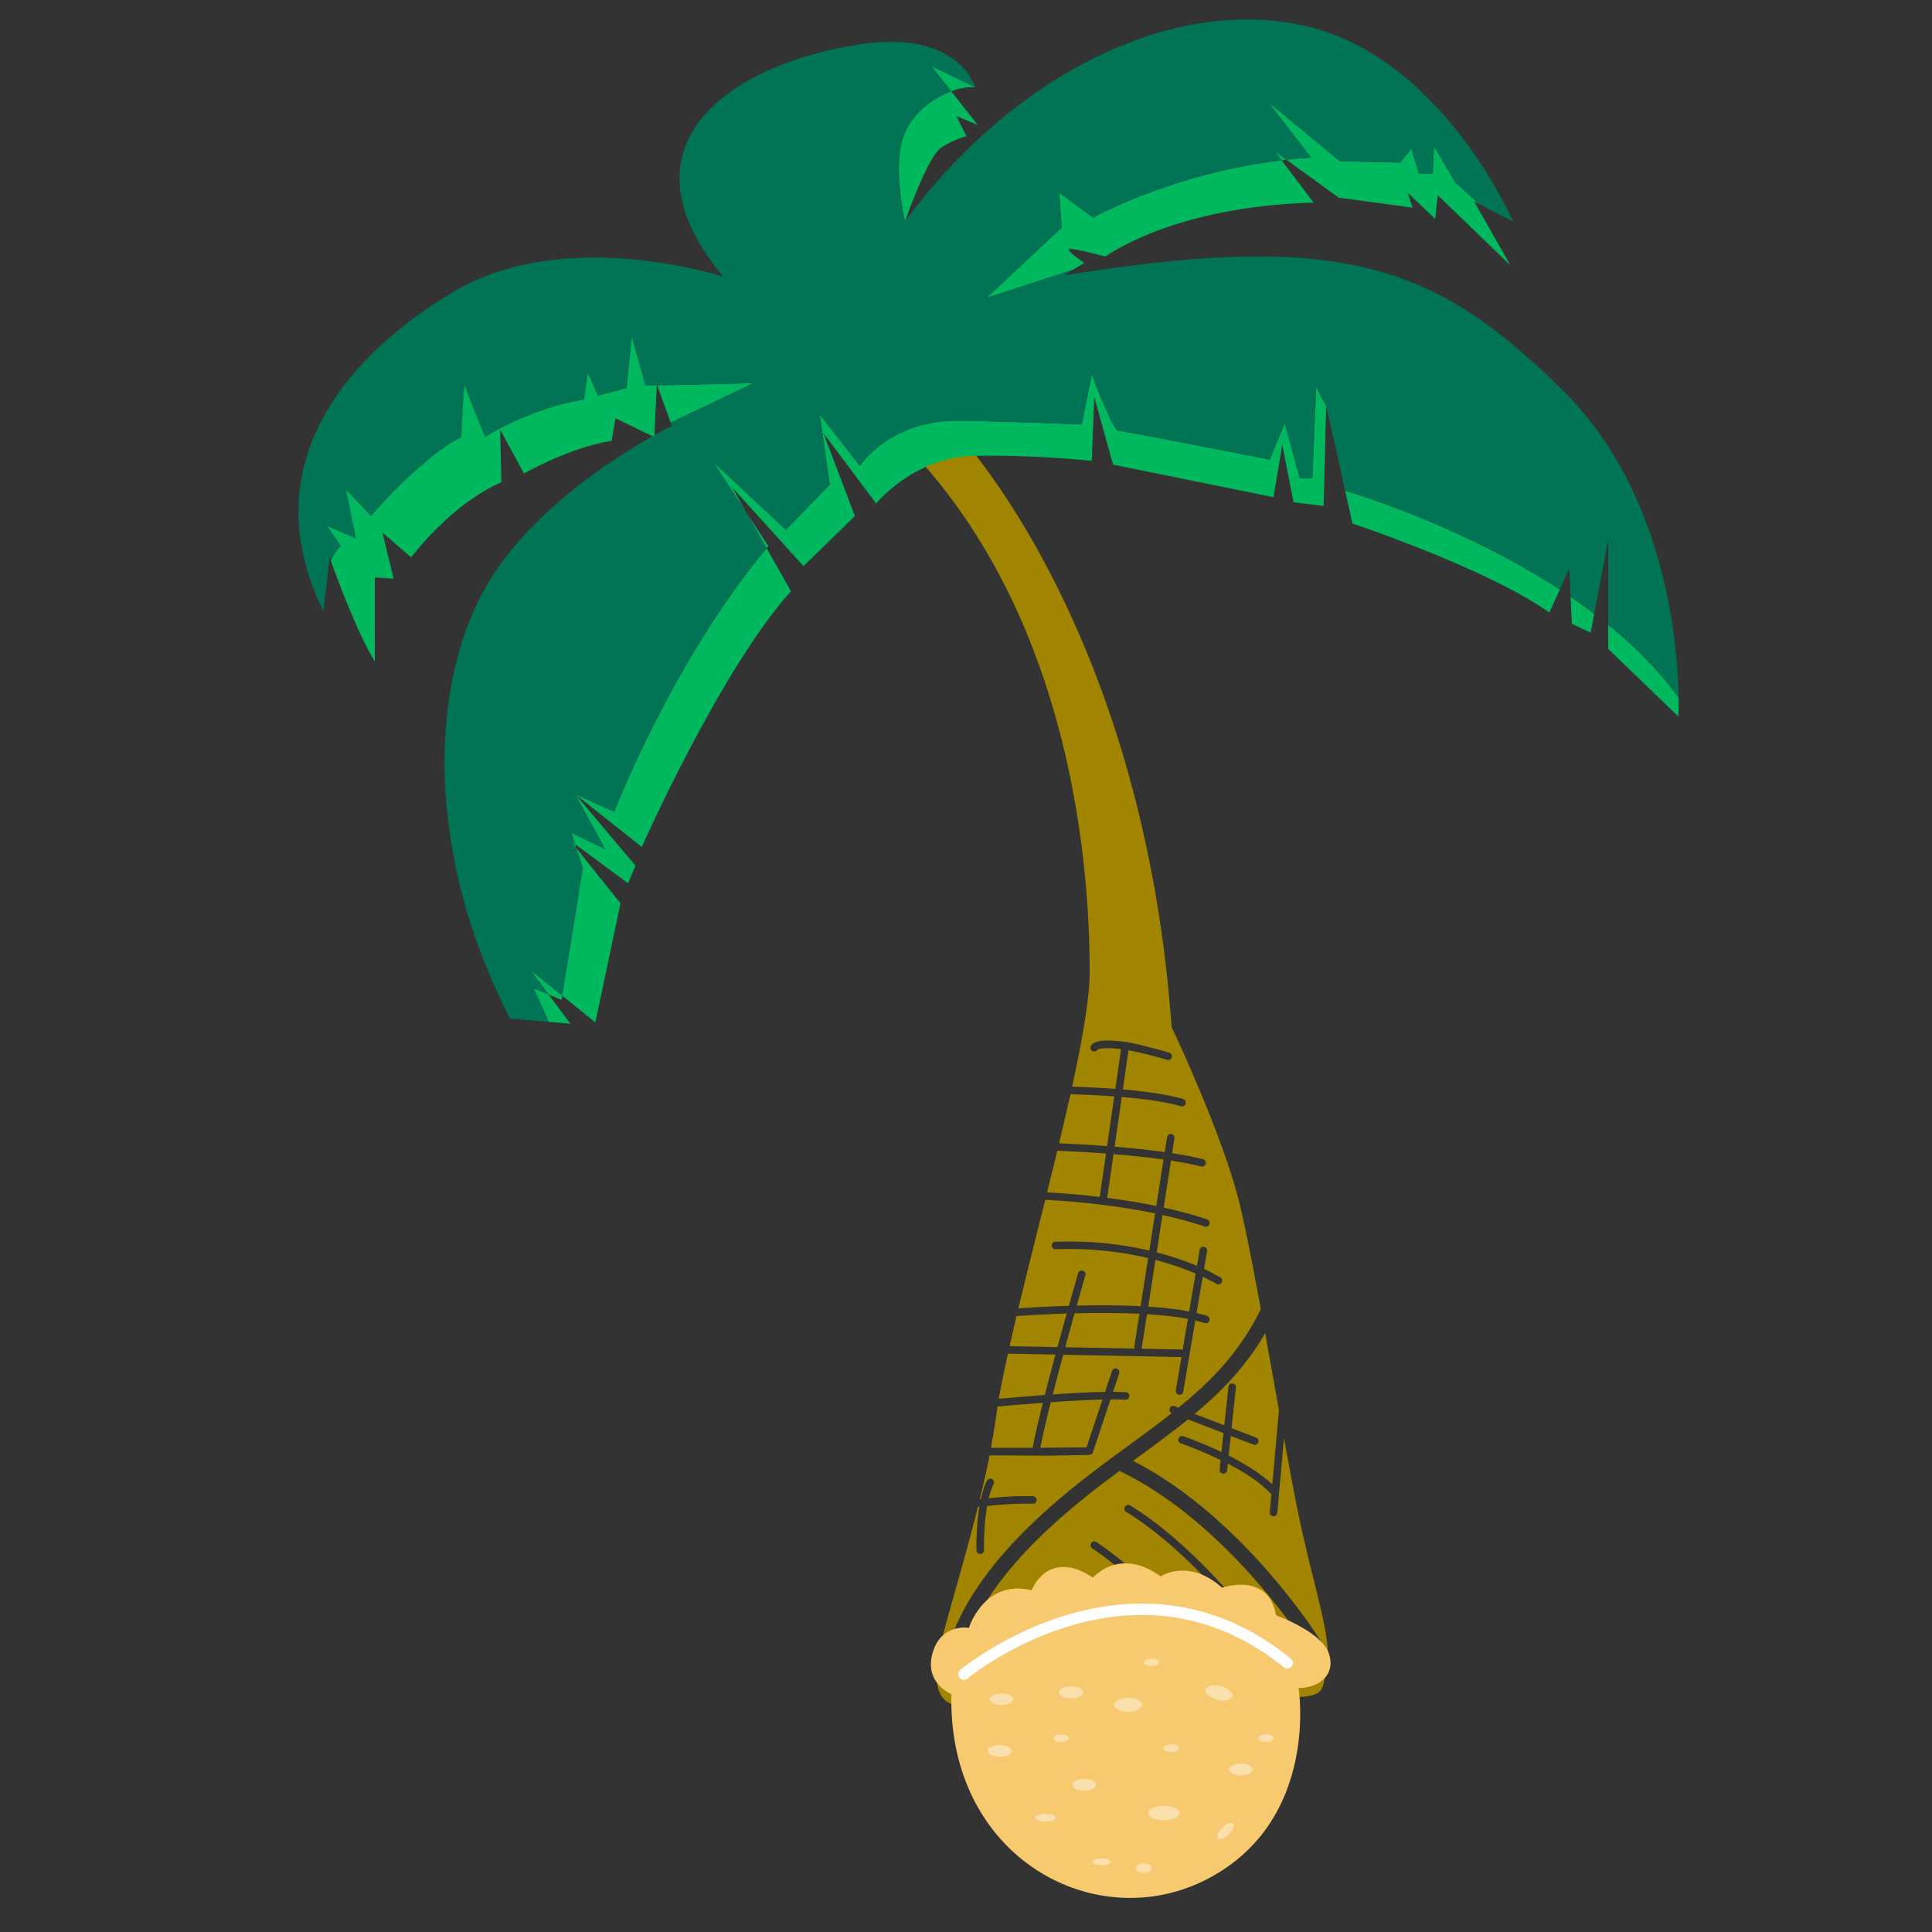 <?xml version="1.0" encoding="UTF-8"?>
<svg data-bbox="308.886 20.196 1428.35 1943.985" viewBox="0 0 1999.44 1999.44" xmlns="http://www.w3.org/2000/svg" data-type="color">
    <rect x="0" y="0" width="1999.44" height="1999.44" fill="#333333" stroke="none"/>
    <g>
        <path d="m1152.39 1194.42-6.51 45.25c16.09 2.06 33.34 4.8 50.76 8.39l7.5-48.07c-16.93-2.38-34.87-4.2-51.75-5.57z" fill="#a18501" data-color="1"/>
        <path d="M1237.34 1318.01c-10.38-4.44-24.34-9.54-41.53-14.05l-7.54 48.28c15.39.98 29.82 2.61 42.41 5.03l6.66-39.26z" fill="#a18501" data-color="1"/>
        <path d="m1181.47 1395.79 42.54.82 5.36-31.65c-12.43-2.39-26.86-3.99-42.32-4.94l-5.58 35.77z" fill="#a18501" data-color="1"/>
        <path d="m1236.42 1463.3 30.62 11.78 4.23-39.91c.23-2.13 2.16-3.72 4.3-3.47 2.15.23 3.69 2.15 3.47 4.3l-4.45 41.99 25.33 9.74c2.01.78 3.02 3.03 2.24 5.04a3.89 3.89 0 0 1-3.64 2.5c-.47 0-.94-.08-1.4-.26l-23.38-8.99-2.16 20.38c16.03 8.12 32.94 18.31 45.1 29.85l6.92-76.88c-4.64-25.94-9.46-53.17-14.26-79.66-19.76 34.12-44.64 59.93-72.92 83.59z" fill="#a18501" data-color="1"/>
        <path d="M1321.87 1565.66a3.902 3.902 0 0 1-3.89 3.55c-.11 0-.23 0-.35-.02a3.91 3.91 0 0 1-3.54-4.24l1.66-18.44c-10.82-12.08-28.17-22.98-45.06-31.72l-.72 6.81c-.21 2-1.9 3.49-3.89 3.49-.14 0-.27 0-.41-.02a3.908 3.908 0 0 1-3.47-4.3l1.03-9.74c-21.75-10.58-40.84-17.16-41.2-17.29a3.886 3.886 0 0 1-2.44-4.94c.69-2.04 2.93-3.17 4.94-2.44 1.42.48 18.96 6.5 39.58 16.33l2.08-19.6-36.73-14.13c-15.87 12.86-32.65 25.24-50.25 38.1-2.18 1.59-4.4 3.24-6.59 4.85 107.17 54.83 185.24 169.76 201.51 198.14-.62-28.75-16.69-77.61-30.21-142.18-4.27-20.41-9.47-48.35-15.1-79.5l-6.95 77.29z" fill="#a18501" data-color="1"/>
        <path d="M1362.55 1721.05c-5.52-12.62-90.26-144.28-203.98-198.8-24.15 17.89-48.85 37.05-73.96 60.44-90.31 84.13-90.92 142.76-90.92 143.36l-15.6.27c-.05-2.64-.26-65.49 95.88-155.06 32.99-30.72 65.03-54.14 96.04-76.78 14.83-10.83 29.07-21.33 42.65-32.04-1.88-.84-2.85-2.96-2.1-4.91.76-2.03 3.03-3.06 5.04-2.24l3.97 1.53c34.51-28.03 64.08-58.41 85.23-102.05-7.78-42.32-15.25-80.98-21.41-106.84-17.29-72.64-70.91-185.07-70.91-185.07-29.41-413.37-221.39-614.01-221.39-614.01l-48.43 17.3c172.96 183.34 185.07 449.7 185.07 539.64 0 26.87-7.44 69.53-18.2 118.85 12.16.34 28.01.99 44.72 2.24l5.92-41.07c-20.21-2.73-24.61.64-24.68.69-1.05 1.89-3.21 2.29-5.1 1.23-1.88-1.04-2.36-3.7-1.32-5.58 1.5-2.67 6.92-6.71 26.27-4.85 2.04.2 8.82.73 12.02 1.33 9.59 1.8 29.73 6.89 42.78 10.76 2.06.61 3.25 2.77 2.62 4.85a3.888 3.888 0 0 1-3.73 2.79c-.37 0-.73-.05-1.11-.17-16.99-5.03-29.98-8.05-40.05-9.84l-5.82 40.47c22.54 1.92 45.68 4.99 62.35 9.89a3.92 3.92 0 0 1 2.65 4.85c-.5 1.71-2.06 2.8-3.75 2.8-.37 0-.73-.05-1.1-.15-16.11-4.74-38.95-7.73-61.28-9.61l-7.4 51.44c16.9 1.38 34.86 3.22 51.84 5.6l2.41-15.44c.34-2.13 2.36-3.52 4.45-3.26 2.13.34 3.6 2.33 3.26 4.45l-2.4 15.4c11.52 1.77 22.44 3.8 31.92 6.17 2.09.52 3.37 2.64 2.83 4.72a3.903 3.903 0 0 1-3.78 2.96c-.3 0-.62-.03-.94-.12-9.26-2.31-19.95-4.29-31.23-6.03l-7.58 48.54c15.25 3.37 30.47 7.4 44.9 12.29 2.04.69 3.14 2.9 2.44 4.94a3.887 3.887 0 0 1-3.69 2.65c-.41 0-.84-.06-1.25-.21-14.01-4.74-28.78-8.66-43.61-11.95l-6.04 38.71c17.06 4.4 31.03 9.41 41.67 13.89l2.79-16.46c.35-2.12 2.22-3.63 4.5-3.18 2.12.35 3.55 2.36 3.18 4.5l-3.12 18.37c10.29 4.74 16.18 8.33 16.94 8.81a3.893 3.893 0 0 1 1.2 5.38c-.73 1.17-2 1.81-3.29 1.81-.72 0-1.43-.2-2.09-.61-.17-.1-5.14-3.12-14.13-7.33l-6.37 37.55c3.85.91 7.53 1.89 10.85 2.99 2.04.69 3.15 2.9 2.47 4.94a3.918 3.918 0 0 1-3.7 2.67c-.41 0-.82-.06-1.23-.2-2.95-.98-6.29-1.83-9.7-2.65l-12.47 73.55a3.9 3.9 0 0 1-3.84 3.25c-.21 0-.43-.02-.66-.06a3.875 3.875 0 0 1-3.18-4.5l5.84-34.42-42.88-.83-6.55-.13-72.97-1.41c-3.66 13.55-7.34 27.5-10.79 41.05 19.07-1.33 38.33-2.37 54.11-2.62l7.22-21.67c.69-2.04 2.92-3.14 4.94-2.47 2.04.69 3.15 2.9 2.47 4.94l-6.38 19.15c4.96.02 9.56.11 13.32.37 2.15.14 3.78 2 3.63 4.14a3.894 3.894 0 0 1-3.89 3.64c-.08 0-.17 0-.26-.02-4.24-.26-9.54-.34-15.41-.3l-18.24 54.73c-.53 1.57-2 2.65-3.66 2.67-1.44.01-27.56.69-44.59.82-8.23.06-34.59-.24-43.91-.24-5.23 0-10.17-.01-14.73-.04-2.96 15.01-6.42 30.26-10.1 45.42.35-.05.68-.09 1.04-.14 1.53-6.96 3.55-13.58 6.28-19.03.97-1.94 3.3-2.67 5.23-1.75 1.93.96 2.7 3.31 1.74 5.23-2.1 4.2-3.76 9.22-5.07 14.62 14.36-1.53 30.44-2.58 45.8-2.09 2.16.06 3.85 1.86 3.79 4.02-.07 2.13-1.85 3.99-4.02 3.78-15.9-.49-32.59.68-47.22 2.32-3.82 21.54-3.26 45.23-3.25 45.56a3.907 3.907 0 0 1-3.79 4.01h-.11a3.91 3.91 0 0 1-3.9-3.79c-.04-1.34-.58-23.36 2.94-44.79-.51.07-.98.14-1.49.2-19.54 78.44-44.62 152.27-43.39 170.75 1.73 25.94 6.92 32.86 32.86 38.05 25.95 5.19 309.6-10.38 340.73-12.11 31.13-1.73 25.94-8.65 31.13-34.59.26-1.3.2-2.97.34-4.41l-3.8.95-7.33 2.63zm-167.78-68.54c-.75.67-1.69 1.01-2.62 1.01a3.91 3.91 0 0 1-2.9-1.28c-24.01-26.56-58.59-49.74-58.94-49.96a3.902 3.902 0 0 1 4.33-6.49c1.45.96 35.72 23.92 60.4 51.21a3.895 3.895 0 0 1-.27 5.51zm86.81 13.06c-.73.61-1.63.91-2.51.91-1.11 0-2.21-.47-2.99-1.39-61-72.41-109.97-100.01-110.46-100.28a3.896 3.896 0 0 1-1.52-5.3c1.05-1.87 3.44-2.59 5.3-1.52 2.04 1.13 50.62 28.43 112.65 102.08a3.91 3.91 0 0 1-.47 5.5z" fill="#a18501" data-color="1"/>
        <path d="M1153.12 1134.66c-17.01-1.26-33.19-1.91-45.3-2.24-3.63 16.35-7.6 33.38-11.76 50.76 11.93.5 29.62 1.39 49.65 2.91l7.41-51.43z" fill="#a18501" data-color="1"/>
        <path d="M1112.09 1359.15c-2.96 10.56-6.26 22.45-9.7 35.11l71.21 1.38 5.62-36.02c-22.29-1.07-45.76-1.02-67.13-.47z" fill="#a18501" data-color="1"/>
        <path d="m1092.25 1401.88-49.16-.95c-3.78 17.13-6.97 32.85-9.37 46.68 12.93-1.18 29.85-2.64 47.59-3.94 3.47-13.74 7.21-27.95 10.94-41.79z" fill="#a18501" data-color="1"/>
        <path d="m1124.47 1497.86 16.49-49.48c-15.75.38-34.78 1.46-53.51 2.77-4.47 17.83-8.3 34.24-10.82 47.12 17.26-.11 34.4-.26 47.84-.41z" fill="#a18501" data-color="1"/>
        <path d="M1068.69 1498.32c2.42-12.64 6.15-28.82 10.57-46.57-17.67 1.31-34.4 2.74-46.9 3.86-.56 3.57-1.07 6.98-1.5 10.23-1.41 10.55-3.27 21.48-5.33 32.53 12.2.06 27.47.03 43.16-.05z" fill="#a18501" data-color="1"/>
        <path d="M1106.15 1351.41c5.58-19.81 9.48-33.25 9.6-33.68a3.88 3.88 0 0 1 4.84-2.65c2.07.61 3.26 2.77 2.66 4.85-.12.4-3.73 12.85-8.93 31.27 21.12-.51 44.15-.51 66.12.59l7.77-49.77c-25.9-6.14-58.18-10.54-95.8-9.13-2.02-.08-3.95-1.6-4.05-3.76a3.9 3.9 0 0 1 3.76-4.04c38.35-1.36 71.04 2.98 97.31 9.11l6-38.45c-45.2-9.35-89.76-12.8-113.71-14.05-9.58 38.53-19.31 77-27.78 112.31 12.29-.84 30.82-1.94 52.21-2.6z" fill="#a18501" data-color="1"/>
        <path d="M1144.6 1193.81a1519.92 1519.92 0 0 0-50.4-2.91 6519.97 6519.97 0 0 1-10.56 43.1c13.4.72 32.49 2.08 54.49 4.69l6.47-44.88z" fill="#a18501" data-color="1"/>
        <path d="M1103.92 1359.38c-21.69.7-40.28 1.82-51.89 2.62-2.55 10.75-4.98 21.17-7.23 31.16l49.54.96c3.38-12.45 6.64-24.21 9.58-34.74z" fill="#a18501" data-color="1"/>
        <path d="M1326.34 165.89c1.66-.2 3.27-.45 4.94-.63l-12.01-8.71 7.07 9.34z" fill="#00b95f" data-color="2"/>
        <path fill="#00b95f" d="m596.6 877.94-1.37-4.26-4.98-3.68 6.35 7.94z" data-color="2"/>
        <path d="m795.2 565.16-22.47-34.21 20.63 36.44c.62-.75 1.23-1.5 1.84-2.23z" fill="#00b95f" data-color="2"/>
        <path fill="#00b95f" d="m679.75 397.82-.05 1.03.42-.02-.37-1.01z" data-color="2"/>
        <path fill="#00b95f" d="m567.85 1029.3 13.32 5.44.7-4.36-33.13-26.77 19.11 25.69z" data-color="2"/>
        <path d="M984.42 94.47c9.35-3.44 18.23-4.97 24.82-4.09l-45.4-22.05 20.58 26.14z" fill="#00b95f" data-color="2"/>
        <path d="m1484.02 151.35-1.3 28.54h-14.27l-7.78-25.94-11.68 14.27-62.27-1.3-73.94-60.97 44.1 57.08c-8.7.53-17.22 1.3-25.61 2.22l54.15 39.28 76.53 10.38-5.19-15.57 28.54 27.24 2.59-24.65 75.24 72.64-37.62-66.16 5.54 2.86-24.99-22.32-22.04-37.6z" fill="#00b95f" data-color="2"/>
        <path d="M1399.7 541.81s140.1 46.7 203.66 92.1l10.86-23.75c-90.3-58.82-188.78-92.03-222.12-102.39l7.6 34.04z" fill="#00b95f" data-color="2"/>
        <path d="M936.6 137.08c-14.27 32.43 0 92.1 0 92.1s23.35-67.46 37.62-76.53c14.27-9.08 25.95-11.68 25.95-11.68l-10.38-20.76 22.05 9.08-27.41-34.83c-18.24 6.72-38.4 21.18-47.83 42.62z" fill="#00b95f" data-color="2"/>
        <path d="m1096.15 199.35 2.59 36.32-77.83 72.64 89.9-29.27 11.28-7.05s-19.46-12.97-15.57-14.27 37.62 7.78 37.62 7.78 68.75-51.89 215.33-55.78l-33.15-43.84c-112.94 13.51-195.16 59.41-195.16 59.41l-35.01-25.94z" fill="#00b95f" data-color="2"/>
        <path fill="#00b95f" d="m779.64 396.52-99.52 2.31 13.98 38.45 85.54-40.76z" data-color="2"/>
        <path d="m1626.71 645.58 19.46 9.08 3.68-19.44c-8-6.06-16.15-11.9-24.4-17.53l1.26 27.89z" fill="#00b95f" data-color="2"/>
        <path d="m595.44 822 68.75 54.48s81.72-184.2 154.37-264.63l-25.18-44.48c-97.5 116.53-157.72 272.78-157.72 272.78L595.44 822z" fill="#00b95f" data-color="2"/>
        <path d="M1358.19 495.11h-12.97l-15.57-57.08-15.57 37.62s-151.77-29.84-156.96-29.84c-5.19 0-27.24-58.38-27.24-58.38l-10.38 51.89s-53.19-2.59-125.83-3.89-103.78 46.7-103.78 46.7l-41.51-53.18 10.38 72.64-45.4 46.7-75.24-70.05 34.61 52.7-15.15-26.76 73.94 81.72 53.18-51.89-32.43-85.61 54.48 72.64s38.92-48 101.18-49.29 121.94 5.19 121.94 5.19l2.59-66.16 19.46 70.05 166.04 33.73 9.08-54.48 11.68 59.67 31.13 3.89 2.59-103.78-10.38-19.46-3.87 94.71z" fill="#00b95f" data-color="2"/>
        <path d="M1664.33 646.59v24.93l72.64 70.05s.4-7.15.22-19.58c-20.23-27.96-45.36-53.05-72.86-75.4z" fill="#00b95f" data-color="2"/>
        <path d="M1737.19 722c-.79-54.67-12.81-212-119.56-317.69-131.02-129.72-227.01-166.04-516.28-119.34l9.47-5.92-89.9 29.27 77.83-72.64-2.59-36.32 35.03 25.94s82.22-45.9 195.16-59.41l-7.07-9.35 12.01 8.71c8.39-.92 16.91-1.7 25.61-2.22l-44.1-57.08 73.94 60.97 62.27 1.3 11.68-14.27 7.78 25.94h14.27l1.3-28.54 22.05 37.62 24.99 22.32 34.68 17.9s-72.64-169.93-215.33-202.36S1042.97 83.9 936.6 229.18c0 0-14.27-59.67 0-92.1 9.43-21.44 29.59-35.9 47.82-42.61l-20.58-26.14 45.4 22.05s-16.86-60.97-121.94-44.1c-137 21.99-250.36 106.37-138.8 239.98 0 0-163.45-53.19-278.9 15.57-115.44 68.75-207.53 182.88-134.93 330.75.01.01.01.02.02.04l6.49-55.78s.52 1.5 1.4 3.98c2.2-5.89 5.45-11.3 10.27-15.66l-14.27-20.76 29.84 12.97-10.38-50.59 25.95 27.24s50.59-59.67 93.4-81.72c0 0 2.59-59.67 3.89-53.18 1.3 6.49 20.75 53.18 20.75 53.18s42.81-28.54 102.48-38.92l3.89-27.24 10.38 23.35 29.84-7.78 5.19-53.19 14.27 50.59 11.63-.27.05-1.03.37 1.02 99.51-2.31-85.53 40.76 1.22 3.34s-6.99 3.45-18.06 9.66l-.1 2.02-1.88-.91c-41.38 23.4-136.41 83.9-178.43 166.95-54.48 107.67-51.89 275.01 31.13 435.86l40.07 3.34-15.42-34.47 15.22 6.23-19.12-25.69 33.14 26.77 21.34-131.84-6.62-20.6-6.35-7.94 4.98 3.68-3.69-11.47 35.02 16.86L595.44 822l40.21 18.16s60.22-156.26 157.72-272.78l-20.63-36.44-34.61-52.7 75.24 70.05 45.4-46.7-10.38-72.64 41.51 53.18s31.13-48 103.78-46.7 125.83 3.89 125.83 3.89l10.38-51.89s22.05 58.38 27.24 58.38c5.19 0 156.96 29.84 156.96 29.84l15.57-37.62 15.57 57.08h12.97l3.89-94.7 10.38 19.46 19.64 87.9c33.34 10.36 131.82 43.58 222.12 102.39l9.9-21.65 1.33 29.2a591.18 591.18 0 0 1 24.4 17.53l14.48-76.56v87.92c27.49 22.34 52.62 47.43 72.85 75.4z" fill="#007455" data-color="3"/>
        <path fill="#00b95f" d="m591.54 862.22 3.69 11.46 54.69 40.42 7.78-18.16L595.44 822l31.13 57.08-35.03-16.86z" data-color="2"/>
        <path d="m679.7 398.85-11.63.27-14.27-50.59-5.19 53.19-29.84 7.78-10.38-23.35-3.89 27.24c-59.67 10.38-102.48 38.92-102.48 38.92s-19.46-46.7-20.75-53.18c-1.3-6.49-3.89 53.18-3.89 53.18-42.81 22.05-93.4 81.72-93.4 81.72l-25.95-27.24 10.38 50.59-29.84-12.97 14.27 20.76c-4.82 4.36-8.07 9.76-10.27 15.66 5.46 15.34 26.32 72.43 45.29 103.69v-86.91l19.46 1.3-11.67-48 29.84 25.94s40.21-54.48 93.4-77.83l-1.3-54.48 24.65 45.4s48-27.24 90.8-33.73l3.89-23.35 32.98 15.96 7.57-3.61 2.22-46.36z" fill="#00b95f" data-color="2"/>
        <path d="m677.5 445.2-7.57 3.61 5.35 2.59c.68-.39 1.32-.74 1.97-1.11l.25-5.09z" fill="#00b95f" data-color="2"/>
        <path fill="#00b95f" d="m581.87 1030.38 34.32 27.71 25.94-123.23-45.53-56.92 6.62 20.6-21.35 131.84z" data-color="2"/>
        <path d="M677.26 450.28c-.65.37-1.29.72-1.97 1.11l1.88.91.09-2.02z" fill="#00b95f" data-color="2"/>
        <path fill="#00b95f" d="m568.05 1057.54 22.2 1.85-22.4-30.09-15.22-6.23 15.42 34.47z" data-color="2"/>
        <path d="M984.6 1753.39s-28.54-11.67-19.46-42.81c9.08-31.13 37.62-25.94 37.62-25.94s15.57-50.59 64.86-38.92c0 0 16.86-44.1 63.56-12.97 0 0 27.24-32.43 70.05-1.3 0 0 28.54-19.46 63.56 11.67 0 0 48-16.86 55.78 28.54 0 0 46.7 16.86 54.48 38.92s-9.08 36.32-31.13 36.32c0 0 22.05 136.21-93.4 197.17-115.45 60.98-269.82-20.74-265.92-190.68z" fill="#f7ca70" data-color="4"/>
        <path d="M997.56 1738.48c-1.66 0-3.32-.72-4.48-2.09a5.86 5.86 0 0 1 .72-8.24c1.74-1.46 176.83-145.55 342.13-11.73 2.5 2.03 2.9 5.71.85 8.23-2.03 2.48-5.73 2.9-8.23.85-157.65-127.6-325.57 10.19-327.23 11.61a5.815 5.815 0 0 1-3.76 1.37z" fill="#ffffff" data-color="5"/>
        <path fill="#fae0ad" d="M1134.42 1847.12c0 3.402-5.516 6.16-12.32 6.16s-12.32-2.758-12.32-6.16 5.516-6.16 12.32-6.16 12.32 2.758 12.32 6.16z" data-color="6"/>
        <path fill="#fae0ad" d="M1046.86 1812.09c0 3.402-5.516 6.16-12.32 6.16s-12.32-2.758-12.32-6.16 5.516-6.16 12.32-6.16 12.32 2.758 12.32 6.16z" data-color="6"/>
        <path d="M1284.25 1825.07c-6.81 0-12.32 2.76-12.32 6.16 0 3.4 5.52 6.16 12.32 6.16s12.32-2.76 12.32-6.16c0-3.41-5.52-6.16-12.32-6.16z" fill="#fae0ad" data-color="6"/>
        <path d="M1098.29 1795c-4.44 0-8.03 1.8-8.03 4.02 0 2.22 3.6 4.02 8.03 4.02 4.44 0 8.03-1.8 8.03-4.02 0-2.22-3.6-4.02-8.03-4.02z" fill="#fae0ad" data-color="6"/>
        <path d="M1181.91 1764.42c0-3.98-6.45-7.2-14.41-7.2s-14.41 3.23-14.41 7.2c0 3.98 6.45 7.21 14.41 7.21s14.41-3.23 14.41-7.21z" fill="#fae0ad" data-color="6"/>
        <path d="M1275.48 1755.79c1.02-3.85-4.39-8.62-12.08-10.66-7.69-2.04-14.76-.58-15.78 3.27-1.02 3.85 4.39 8.62 12.08 10.66 7.69 2.04 14.76.58 15.78-3.27z" fill="#fae0ad" data-color="6"/>
        <path d="M1120.96 1751.45c0-3.45-5.59-6.24-12.49-6.24s-12.48 2.8-12.48 6.24c0 3.45 5.59 6.24 12.48 6.24 6.9 0 12.49-2.79 12.49-6.24z" fill="#fae0ad" data-color="6"/>
        <path d="M1036.48 1752.54c-6.68 0-12.09 2.7-12.09 6.05 0 3.34 5.41 6.05 12.09 6.05s12.09-2.71 12.09-6.05c.01-3.35-5.41-6.05-12.09-6.05z" fill="#fae0ad" data-color="6"/>
        <path d="M1191.5 1724.2c4.29 0 7.77-1.74 7.77-3.88 0-2.15-3.48-3.88-7.77-3.88-4.29 0-7.77 1.74-7.77 3.88 0 2.14 3.48 3.88 7.77 3.88z" fill="#fae0ad" data-color="6"/>
        <path fill="#fae0ad" d="M1317.96 1798.8c0 2.148-3.479 3.89-7.77 3.89-4.291 0-7.77-1.742-7.77-3.89s3.479-3.89 7.77-3.89c4.291 0 7.77 1.742 7.77 3.89z" data-color="6"/>
        <path d="M1212.01 1813.19c4.43 0 8.03-1.8 8.03-4.02 0-2.22-3.6-4.02-8.03-4.02-4.44 0-8.03 1.8-8.03 4.02-.01 2.22 3.59 4.02 8.03 4.02z" fill="#fae0ad" data-color="6"/>
        <path d="M1204.47 1868.84c-8.96 0-16.22 3.34-16.22 7.46s7.26 7.46 16.22 7.46c8.96 0 16.21-3.34 16.21-7.46.01-4.12-7.25-7.46-16.21-7.46z" fill="#fae0ad" data-color="6"/>
        <path fill="#fae0ad" d="M1192.15 1933.38c0 2.684-3.774 4.86-8.43 4.86s-8.43-2.176-8.43-4.86 3.774-4.86 8.43-4.86 8.43 2.176 8.43 4.86z" data-color="6"/>
        <path d="M1139.94 1923.33c-5.19 0-9.41 1.6-9.41 3.57 0 1.97 4.21 3.57 9.41 3.57 5.19 0 9.41-1.6 9.41-3.57-.01-1.98-4.22-3.57-9.41-3.57z" fill="#fae0ad" data-color="6"/>
        <path d="M1081.89 1877.28c-6.09 0-11.03 1.74-11.03 3.89 0 2.15 4.94 3.89 11.03 3.89s11.03-1.74 11.03-3.89c-.01-2.15-4.95-3.89-11.03-3.89z" fill="#fae0ad" data-color="6"/>
        <path d="M1264.92 1891.35c-4.31 4.3-6.26 9.34-4.36 11.24 1.9 1.9 6.93-.05 11.24-4.36 4.31-4.31 6.26-9.34 4.36-11.24-1.91-1.9-6.94.05-11.24 4.36z" fill="#fae0ad" data-color="6"/>
    </g>
</svg>
